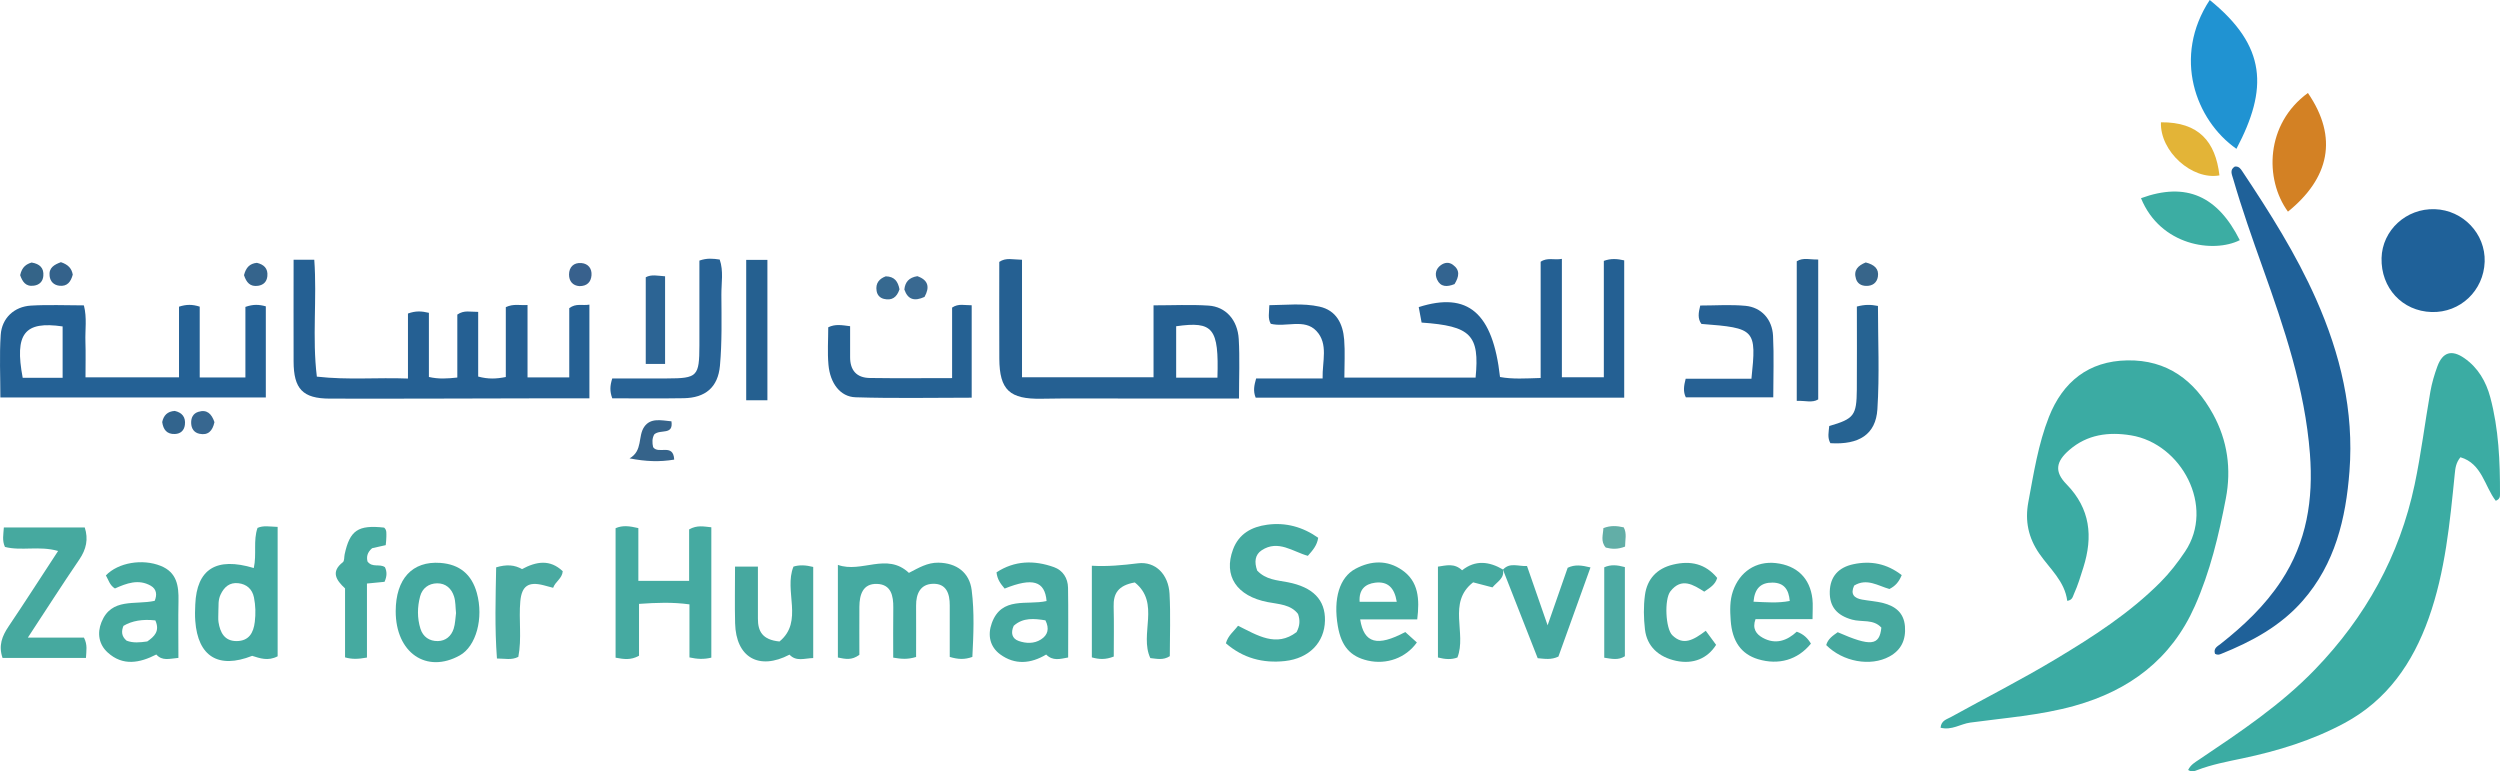 <?xml version="1.0" encoding="UTF-8"?>
<svg id="Layer_2" data-name="Layer 2" xmlns="http://www.w3.org/2000/svg" viewBox="0 0 668.68 206.3">
  <defs>
    <style>
      .cls-1 {
        fill: #46a99e;
      }

      .cls-2 {
        fill: #3baca3;
      }

      .cls-3 {
        fill: #346488;
      }

      .cls-4 {
        fill: #276295;
      }

      .cls-5 {
        fill: #44a9a0;
      }

      .cls-6 {
        fill: #256092;
      }

      .cls-7 {
        fill: #396991;
      }

      .cls-8 {
        fill: #34628b;
      }

      .cls-9 {
        fill: #35648c;
      }

      .cls-10 {
        fill: #376790;
      }

      .cls-11 {
        fill: #256093;
      }

      .cls-12 {
        fill: #45aaa0;
      }

      .cls-13 {
        fill: #2c6494;
      }

      .cls-14 {
        fill: #3baba3;
      }

      .cls-15 {
        fill: #246093;
      }

      .cls-16 {
        fill: #246195;
      }

      .cls-17 {
        fill: #32648d;
      }

      .cls-18 {
        fill: #46a89f;
      }

      .cls-19 {
        fill: #37658a;
      }

      .cls-20 {
        fill: #366990;
      }

      .cls-21 {
        fill: #46aaa0;
      }

      .cls-22 {
        fill: #256193;
      }

      .cls-23 {
        fill: #26608f;
      }

      .cls-24 {
        fill: #45a9a0;
      }

      .cls-25 {
        fill: #45a9a1;
      }

      .cls-26 {
        fill: #d38124;
      }

      .cls-27 {
        fill: #266194;
      }

      .cls-28 {
        fill: #336490;
      }

      .cls-29 {
        fill: #35638a;
      }

      .cls-30 {
        fill: #4baaa3;
      }

      .cls-31 {
        fill: #62aea7;
      }

      .cls-32 {
        fill: #e3b437;
      }

      .cls-33 {
        fill: #38618d;
      }

      .cls-34 {
        fill: #45aa9f;
      }

      .cls-35 {
        fill: #44aaa0;
      }

      .cls-36 {
        fill: #3cada3;
      }

      .cls-37 {
        fill: #256090;
      }

      .cls-38 {
        fill: #1f6199;
      }

      .cls-39 {
        fill: #49aaa1;
      }

      .cls-40 {
        fill: #45aaa1;
      }

      .cls-41 {
        fill: #2093d2;
      }

      .cls-42 {
        fill: #266392;
      }

      .cls-43 {
        fill: #46a99f;
      }

      .cls-44 {
        fill: #44aaa1;
      }
    </style>
  </defs>
  <g id="Layer_1-2" data-name="Layer 1">
    <g>
      <path class="cls-14" d="M519.05,194.64c.16-1.93,1.66-2.24,2.73-2.83,9.35-5.17,18.89-10.01,28.06-15.52,9.97-5.98,19.74-12.26,28.01-20.56,2.48-2.49,4.62-5.26,6.59-8.19,8.1-12.08-.97-28.9-14.47-31.1-6.03-.98-11.69-.23-16.47,3.9-3.64,3.14-4.05,5.83-.76,9.19,6.39,6.55,7.1,13.99,4.5,22.25-.75,2.39-1.47,4.78-2.51,7.07-.33,.72-.41,1.66-1.8,1.86-.67-5.28-4.69-8.59-7.48-12.64-2.93-4.25-3.87-8.72-2.93-13.77,1.44-7.71,2.64-15.51,5.52-22.81,3.7-9.35,10.58-14.93,20.97-15.1,10.65-.18,17.94,5.34,22.9,14.35,3.89,7.08,4.95,14.69,3.44,22.58-1.88,9.84-4.2,19.56-8.29,28.78-6.32,14.26-17.51,22.58-32.19,26.68-9.12,2.55-18.55,3.22-27.89,4.49-2.6,.35-4.94,2.14-7.94,1.37Z"/>
      <path class="cls-2" d="M585.27,205.94c.68-1.41,1.85-2.05,2.94-2.78,10.89-7.32,21.81-14.59,31-24.11,13.49-13.98,22.6-30.36,26.63-49.39,1.74-8.24,2.76-16.63,4.22-24.93,.4-2.28,1.07-4.55,1.87-6.73,1.41-3.82,3.82-4.57,7.23-2.19,3.65,2.54,5.8,6.26,6.92,10.46,2.26,8.46,2.62,17.15,2.6,25.86,0,.67,0,1.36-1.13,1.82-3-3.85-3.67-9.96-9.45-11.65-1.23,1.5-1.37,2.98-1.52,4.48-1.31,13.04-2.53,26.1-6.97,38.58-4.26,11.97-11.09,21.89-22.52,28.04-8.58,4.62-17.8,7.45-27.31,9.45-4.08,.86-8.18,1.63-12.1,3.13-.7,.27-1.4,.61-2.41-.03Z"/>
      <path class="cls-38" d="M592.45,174.87c-.48-1.49,.67-1.99,1.48-2.63,6.2-4.88,11.88-10.25,16.25-16.9,6.81-10.38,8.61-21.72,7.66-33.98-1.35-17.39-6.86-33.6-12.64-49.8-2.8-7.85-5.57-15.71-7.89-23.72-.33-1.16-1.01-2.4,.44-3.29,1.09-.13,1.56,.6,2.02,1.29,7.31,10.98,14.36,22.1,19.73,34.21,6.5,14.66,10.15,29.88,8.92,45.98-.97,12.66-3.83,24.76-12.54,34.69-5.95,6.78-13.62,10.89-21.82,14.19-.46,.18-.95,.35-1.61-.04Z"/>
      <path class="cls-38" d="M650.39,83.46c-7.84-.23-13.59-6.43-13.39-14.44,.19-7.43,6.61-13.33,14.24-13.07,7.58,.25,13.59,6.6,13.34,14.06-.26,7.73-6.54,13.68-14.19,13.45Z"/>
      <path class="cls-41" d="M591.04,0c15.28,12.37,15.61,23.78,7.14,39.81-11-7.72-17.11-24.64-7.14-39.81Z"/>
      <path class="cls-26" d="M617.3,24.87c8.23,12,5.66,22.85-5.34,31.74-6.31-8.69-6-23.47,5.34-31.74Z"/>
      <path class="cls-36" d="M572.66,53.01c12.17-4.45,20.54-.49,26.42,11.23-7.03,3.53-21.23,1.51-26.42-11.23Z"/>
      <path class="cls-32" d="M577.99,32.71c10.16-.09,14.59,5.18,15.65,14.2-7.31,1.33-15.94-6.41-15.65-14.2Z"/>
    </g>
    <g>
      <path class="cls-15" d="M428.98,100.91v-31.13c1.89-.7,3.57-.56,5.45-.14v36.73h-98.57c-.75-1.86-.38-3.36,.12-5.14h17.78c-.12-4.54,1.61-9.26-1.68-12.73-3.19-3.37-8.16-.89-12.18-1.89-.85-1.47-.42-2.94-.39-4.98,4.47-.04,8.98-.59,13.4,.38,4.51,.99,6.29,4.59,6.62,8.83,.26,3.32,.05,6.68,.05,10.16h35.1c1.1-11.42-1.26-13.8-14.44-14.72-.25-1.35-.51-2.75-.77-4.14,13.16-4.19,19.83,1.51,21.74,18.7,3.38,.62,6.83,.38,10.87,.26,0-5.31,0-10.53,0-15.76s0-10.28,0-15.33c1.82-1.23,3.6-.38,5.68-.77v31.67h11.22Z"/>
      <path class="cls-11" d="M78.52,69.48h5.54c.76,10.4-.59,20.77,.69,31.26,8.35,.94,16.09,.19,24.37,.51v-17.39c2.09-.76,3.63-.65,5.6-.19v17.16c2.64,.6,4.91,.44,7.6,.15v-16.84c1.85-1.27,3.46-.69,5.58-.72v17.3c2.69,.72,4.82,.63,7.39,.12v-18.69c2.08-.97,3.76-.43,5.81-.57v19.37h11.16v-18.52c1.85-1.4,3.49-.61,5.39-.95v25.06c-3.64,0-7.27,0-10.89,0-19.52,.03-39.03,.13-58.55,.08-7.26-.02-9.66-2.6-9.68-9.96-.03-8.94,0-17.88,0-27.2Z"/>
      <path class="cls-16" d="M47.88,100.92v-18.89c1.98-.64,3.55-.64,5.54-.01v18.94h12.22v-18.87c2.08-.74,3.65-.66,5.46-.15v24.38H.1c0-5.68-.28-11.23,.09-16.74,.3-4.5,3.6-7.57,8.08-7.84,4.66-.28,9.35-.06,14.17-.06,.86,3.34,.3,6.56,.41,9.74,.1,3.06,.02,6.13,.02,9.51h25.01Zm-31.13,.13v-13.74c-10.24-1.49-12.89,1.93-10.68,13.74h10.68Z"/>
      <path class="cls-6" d="M273.36,100.91h35.18v-19.24c5.16,0,9.96-.24,14.73,.07,4.58,.3,7.76,3.82,8.06,8.95,.3,5.09,.07,10.22,.07,15.9-10.57,0-20.92,0-31.28,0-7.18,0-14.37-.07-21.55,.06-8.5,.15-11.23-2.32-11.28-10.7-.05-8.65-.01-17.3-.01-25.9,1.8-1.22,3.55-.61,6.08-.57v31.43Zm52.27,.1c.4-13.27-1.13-15.14-11.04-13.75v13.75h11.04Z"/>
      <path class="cls-40" d="M245.04,175.72c-2.25,.68-3.84,.57-6.13,.18,0-4.36-.04-8.85,.02-13.34,.04-3.22-.58-6.26-4.36-6.38-3.79-.12-4.68,2.88-4.71,6.1-.03,4.39,0,8.78,0,12.86-2.08,1.56-3.77,1.12-5.75,.73v-24.78c6.36,2.29,13.07-3.44,19,2.14,2.59-1.34,4.95-2.78,7.89-2.73,4.84,.08,8.3,2.6,8.9,7.36,.75,5.94,.48,11.93,.18,17.85-2.04,.73-3.73,.69-6.05,0,0-4.49-.02-9.14,0-13.79,.02-3.14-.91-5.86-4.47-5.77-3.39,.08-4.56,2.67-4.53,5.85,.03,4.52,0,9.05,0,13.74Z"/>
      <path class="cls-40" d="M190.26,175.9c-2,.48-3.7,.41-5.85-.06v-14.19c-4.64-.63-8.81-.45-13.49-.13v13.87c-2.25,1.25-4.09,.92-6.27,.52v-34.63c1.87-.83,3.7-.59,6.09-.03v14.12h13.58v-13.77c2.15-1.21,3.87-.77,5.94-.57v34.87Z"/>
      <path class="cls-35" d="M336.24,152.59c2.32,2.49,5.35,2.59,8.19,3.14,6.74,1.3,10.08,4.7,9.96,10.26-.12,5.84-4.2,10.1-10.69,10.82-5.9,.65-11.25-.78-15.81-4.75,.6-2.12,2.09-3.14,3.25-4.69,5.17,2.56,10.23,5.85,15.66,1.7,.88-1.7,.98-3.12,.39-4.85-1.94-2.54-5.1-2.6-8.09-3.17-8.36-1.6-11.92-7.05-9.3-14.09,1.57-4.22,5.01-6.05,9.12-6.61,4.97-.68,9.55,.59,13.66,3.49-.3,2.04-1.45,3.34-2.77,4.83-4-1.1-7.93-4.39-12.34-1.49-1.8,1.18-2.02,3.13-1.22,5.4Z"/>
      <path class="cls-44" d="M67.88,151.93c.82-3.71-.19-7.32,1-10.73,1.56-.7,3.15-.35,5.38-.27v34.61c-2.59,1.36-4.79,.51-6.81-.12-9.05,3.57-14.52,.16-15.22-9.34-.11-1.46-.07-2.94,0-4.41,.4-9.44,5.58-12.77,15.65-9.74Zm-9.46,11.05c0,1.66-.11,2.55,.02,3.4,.44,2.82,1.62,5.13,4.9,5.09,3.23-.04,4.47-2.19,4.81-5.14,.26-2.19,.21-4.36-.22-6.52-.46-2.27-1.98-3.57-4.19-3.82-2.3-.26-3.77,.97-4.75,3.06-.73,1.55-.48,3.14-.57,3.92Z"/>
      <path class="cls-43" d="M23,175.98H.68c-1.14-3.32-.11-5.86,1.61-8.42,4.4-6.53,8.65-13.17,13.25-20.19-5.08-1.45-9.83,.06-14.22-1.08-.78-1.71-.41-3.31-.29-5.2H22.67c1,3.11,.41,5.83-1.46,8.57-4.52,6.63-8.85,13.4-13.76,20.88h15c1.02,1.98,.62,3.54,.54,5.45Z"/>
      <path class="cls-22" d="M254.66,101.13v-18.86c1.72-1.16,3.33-.59,5.24-.62v24.72c-10.36,0-20.73,.22-31.07-.11-4.09-.13-6.79-3.74-7.24-8.68-.3-3.32-.06-6.7-.06-10.04,1.89-.92,3.59-.58,5.85-.29,0,2.72,.02,5.46,0,8.21-.03,3.57,1.72,5.59,5.26,5.64,7.16,.11,14.33,.03,22.03,.03Z"/>
      <path class="cls-5" d="M484.8,165.6h-15.25c-.93,2.55,.19,4.03,1.95,5,3.42,1.88,6.5,.77,9.08-1.64,1.88,.67,2.95,1.79,3.79,3.19-3.51,4.34-8.63,5.83-14.16,4.16-4.47-1.36-6.91-4.75-7.3-10.37-.18-2.63-.28-5.26,.61-7.84,1.79-5.18,6.17-8.09,11.48-7.49,5.62,.64,9.13,4.01,9.77,9.58,.18,1.58,.03,3.2,.03,5.42Zm-15.78-4.66c3.47,.14,6.47,.43,9.69-.2-.27-3.1-1.55-4.87-4.59-4.91-3.1-.04-4.8,1.51-5.1,5.1Z"/>
      <path class="cls-34" d="M47.71,175.97c-2.4,.2-4.3,.9-5.9-.91-4.41,2.26-8.93,3.17-13-.53-2.37-2.14-2.86-5.16-1.68-8.1,2.66-6.64,9-4.57,14.24-5.72,.66-1.55,.56-3.12-1.04-4.04-3.29-1.88-6.49-.65-9.59,.73-1.4-.85-1.73-2.31-2.42-3.5,3.33-3.45,9.79-4.5,14.65-2.55,4.36,1.74,4.85,5.36,4.77,9.39-.1,4.96-.02,9.93-.02,15.21Zm-6.16-10.03q-5.11-.58-8.53,1.46c-.58,1.43-.57,2.78,.84,3.96,1.75,.68,3.62,.48,5.53,.21,1.88-1.31,3.44-2.74,2.16-5.63Z"/>
      <path class="cls-34" d="M379.07,165.68h-15.26c1.01,6.41,4.58,7.36,12.06,3.37,1,.9,2.06,1.85,3.1,2.79-2.95,4.15-8.09,6-13.12,4.85-4.7-1.08-7.1-3.85-8.02-9.23-1.26-7.36,.45-13.03,4.7-15.31,4.2-2.25,8.53-2.41,12.49,.33,4.42,3.06,4.71,7.72,4.05,13.19Zm-5.48-4.72c-.6-3.77-2.41-5.51-5.75-5.11-2.75,.34-4.41,1.89-4.18,5.11h9.93Z"/>
      <path class="cls-5" d="M105.84,163.45c.03-8.65,4.45-13.43,11.93-12.89,5.14,.37,8.39,3.05,9.77,8.03,1.87,6.75-.18,14.26-4.54,16.7-8.94,4.99-17.19-.71-17.16-11.84Zm16.14,.59c-.17-1.63-.1-3.15-.54-4.52-.67-2.1-2.21-3.53-4.53-3.5-2.28,.03-3.97,1.34-4.54,3.49-.76,2.85-.8,5.82,.09,8.66,.68,2.17,2.4,3.34,4.66,3.3,2.11-.04,3.59-1.34,4.22-3.29,.44-1.36,.45-2.86,.63-4.15Z"/>
      <path class="cls-24" d="M268.71,157.42c-1.11-1.31-1.97-2.45-2.17-4.34,4.84-3.16,10.06-3.29,15.38-1.38,2.36,.85,3.71,2.95,3.75,5.5,.1,6.15,.03,12.3,.03,18.66-2.18,.4-4.1,1-5.88-.79-4.08,2.45-8.34,2.85-12.3-.05-2.76-2.03-3.4-5.15-2.25-8.33,2.63-7.29,9.47-4.73,14.66-5.93-.46-5.36-3.72-6.35-11.22-3.33Zm2.44,9.94c-.88,1.91-.46,3.47,1.34,4.09,1.93,.67,4.08,.77,5.93-.41,1.85-1.18,2.32-2.87,1.2-5.12-2.99-.48-5.96-.79-8.46,1.44Z"/>
      <path class="cls-43" d="M303.52,155.79c-4.49,.79-5.74,3-5.65,6.44,.12,4.51,.03,9.03,.03,13.38-2.23,.87-3.91,.77-5.86,.22v-24.51c4.22,.25,8.26-.15,12.32-.65,4.71-.58,8.18,2.97,8.46,8.17,.3,5.55,.07,11.13,.07,16.67-1.78,1.15-3.5,.68-5.21,.51-2.99-6.37,2.76-14.74-4.16-20.24Z"/>
      <path class="cls-18" d="M217.51,176.01c-2.34,.06-4.53,1.02-6.34-.91-8.17,4.28-14.33,.76-14.55-8.41-.12-4.95-.02-9.91-.02-15.14h6.12c0,4.63,.02,9.27,0,13.9-.02,3.36,1.17,5.69,5.77,6.13,6.53-5.35,1.1-13.55,3.74-20.03,1.57-.49,3.27-.42,5.28,.09v24.37Z"/>
      <path class="cls-4" d="M163.76,106.53c-.69-1.89-.63-3.3,0-5.31,4.78,0,9.72,.01,14.67,0,8.12-.02,8.62-.54,8.64-8.84,.01-7.61,0-15.21,0-22.68,2.04-.72,3.62-.54,5.43-.28,1.07,3.07,.43,6.29,.45,9.44,.04,6.31,.18,12.66-.38,18.93-.52,5.84-3.94,8.62-9.68,8.72-6.31,.11-12.62,.03-19.13,.03Z"/>
      <path class="cls-43" d="M508.65,153.84c-.78,1.88-1.74,2.92-3.28,3.7-3-.82-6.05-3.01-9.44-.91-1.06,2.31,0,3.36,2.11,3.74,1.87,.34,3.79,.45,5.63,.92,3.21,.82,5.55,2.54,5.85,6.23,.28,3.59-.99,6.35-4.14,8.07-5.07,2.78-12.5,1.41-16.92-3.05,.45-1.66,1.79-2.54,3.08-3.44,8.85,3.87,11.17,3.63,11.67-1.23-2.13-2.35-5.23-1.41-7.84-2.14-4-1.12-6.06-3.41-5.96-7.5,.1-4.1,2.41-6.49,6.31-7.32,4.66-.99,8.95-.18,12.94,2.92Z"/>
      <path class="cls-27" d="M468.46,101.31c1.38-13.24,1.07-13.56-13.38-14.67-1.05-1.42-.8-2.97-.31-4.92,4.01,0,8.09-.3,12.1,.08,4.24,.4,7.15,3.6,7.37,8.02,.27,5.38,.06,10.79,.06,16.45h-23.39c-.75-1.52-.54-3.04-.04-4.97h17.59Z"/>
      <path class="cls-25" d="M402.03,152.33c1.83-1.98,4.05-.8,6.4-.94,1.77,5.1,3.52,10.13,5.51,15.86,1.97-5.63,3.69-10.57,5.37-15.39,1.92-.9,3.62-.69,6.1-.09-2.93,8.14-5.8,16.13-8.58,23.85-1.97,.92-3.57,.6-5.54,.43-3.08-7.85-6.21-15.82-9.34-23.8l.08,.09Z"/>
      <path class="cls-1" d="M456.24,168.71c1.02,1.39,1.88,2.57,2.77,3.77-2.31,3.67-6.15,5.24-10.68,4.28-4.73-1.01-7.83-3.89-8.35-8.41-.35-3.03-.41-6.18,0-9.2,.58-4.29,3.19-7.11,7.53-8.14,4.63-1.11,8.64-.26,11.79,3.57-.52,1.83-1.93,2.61-3.46,3.67-2.9-1.82-6.06-3.91-9.05-.09-1.68,2.15-1.3,9.99,.51,11.75,2.9,2.83,5.6,1.34,8.95-1.2Z"/>
      <path class="cls-12" d="M98.14,175.88c-2.41,.43-3.99,.48-5.85-.05v-18.45c-2.39-2.21-3.86-4.46-.58-7.01,.43-.34,.32-1.38,.47-2.09,1.39-6.44,3.59-7.93,10.56-7.16,.78,.67,.58,1.6,.6,2.45,.01,.71-.1,1.43-.17,2.24-1.4,.31-2.64,.59-3.64,.82-1.36,1.17-1.52,2.38-1.23,3.56,1.31,1.74,3.26,.51,4.66,1.52,.57,1.19,.56,2.43-.11,3.91-1.35,.13-2.77,.27-4.7,.46v19.79Z"/>
      <path class="cls-42" d="M496.67,81.99c2.17-.58,3.75-.53,5.63-.16,0,9.2,.44,18.44-.15,27.63-.43,6.77-4.95,9.55-12.57,9.08-.86-1.47-.44-3.05-.31-4.59,6.64-1.94,7.32-2.79,7.38-9.76,.06-7.33,.01-14.66,.01-22.2Z"/>
      <path class="cls-37" d="M199.59,69.51h5.67v37.55h-5.67v-37.55Z"/>
      <path class="cls-23" d="M480.58,107.21v-37.33c1.73-1.08,3.62-.39,5.74-.47v37.42c-1.59,.99-3.48,.29-5.74,.39Z"/>
      <path class="cls-39" d="M132.7,151.75c2.86-.85,4.96-.65,6.92,.47,3.83-2.05,7.49-2.68,10.9,.57-.16,1.97-1.93,2.68-2.57,4.43-.96-.26-1.77-.49-2.58-.69-4.02-1.02-5.82,.17-6.2,4.3-.45,4.95,.43,9.96-.53,14.86-1.84,.94-3.54,.44-5.72,.44-.62-8.25-.36-16.24-.21-24.38Z"/>
      <path class="cls-21" d="M401.95,152.24c.61,2.39-1.43,3.27-2.76,4.87-1.45-.38-2.96-.77-5.17-1.35-6.96,5.39-1.66,13.63-4.2,20.1-1.57,.61-3.26,.5-5.21,0v-24.3c2.21-.32,4.39-1,6.46,.98,3.57-2.84,7.26-2.37,10.96-.2,0,0-.08-.08-.08-.08Z"/>
      <path class="cls-30" d="M434.61,151.68v23.85c-1.75,1.11-3.45,.71-5.52,.39v-24.18c1.79-.8,3.46-.62,5.52-.06Z"/>
      <path class="cls-13" d="M177.89,97.35h-5.17v-23.19c1.52-.84,3.23-.38,5.17-.26v23.44Z"/>
      <path class="cls-29" d="M175.03,116.14c-.66,1.07-.59,2.36-.34,3.46,1.41,2.04,5.41-1.18,5.64,3.33-3.84,.65-7.54,.53-11.94-.33,3.6-2.04,2.16-5.92,3.94-8.46,1.69-2.4,4.4-1.73,7.26-1.45,.57,3.8-2.89,2.05-4.56,3.46Z"/>
      <path class="cls-31" d="M434.66,146.2c-2.04,.79-3.58,.66-5.16,.26-1.47-1.67-.69-3.48-.64-5.2,1.97-.77,3.64-.61,5.44-.21,.89,1.64,.37,3.33,.36,5.15Z"/>
      <path class="cls-10" d="M57.36,112.91c-.51,2.4-1.74,3.6-4.03,3.11-1.41-.3-2.15-1.36-2.2-2.84-.05-1.46,.53-2.6,1.93-3.03,2.27-.7,3.53,.49,4.3,2.76Z"/>
      <path class="cls-33" d="M154.99,76.53c-1.8-.12-2.79-1.33-2.79-3.08,0-2.01,1.25-3.27,3.32-3.09,1.83,.16,2.83,1.48,2.69,3.28-.14,1.75-1.15,2.9-3.22,2.89Z"/>
      <path class="cls-9" d="M65.27,73.58c.52-2.04,1.53-3.09,3.44-3.28,1.82,.43,3.02,1.45,2.8,3.57-.15,1.47-1.01,2.35-2.47,2.57-2.14,.32-3.15-.9-3.78-2.86Z"/>
      <path class="cls-19" d="M499.04,70.2c2.33,.59,3.59,1.73,3.24,3.83-.27,1.61-1.45,2.49-3.16,2.44-1.3-.03-2.3-.63-2.69-1.87-.73-2.31,.5-3.56,2.62-4.41Z"/>
      <path class="cls-3" d="M5.39,73.61c.49-2.26,1.69-2.97,3.06-3.39,2.18,.35,3.33,1.46,3.14,3.59-.13,1.49-1.05,2.4-2.53,2.6-2.25,.32-3.08-1.15-3.67-2.81Z"/>
      <path class="cls-20" d="M240.59,77.38c-.74,2.25-2.11,3.05-4.15,2.57-1.09-.26-1.79-1.02-1.97-2.12-.35-2.1,.73-3.29,2.45-3.92,2.33,.05,3.26,1.36,3.67,3.46Z"/>
      <path class="cls-17" d="M43.38,112.91c.38-1.81,1.39-2.87,3.36-3,1.95,.43,2.98,1.66,2.71,3.74-.19,1.47-1.13,2.37-2.65,2.43-2.18,.1-3.14-1.19-3.41-3.18Z"/>
      <path class="cls-8" d="M16.28,70.12c2.01,.67,2.9,1.71,3.18,3.34-.5,1.84-1.42,3.24-3.63,2.96-1.45-.19-2.39-1.12-2.56-2.59-.27-2.25,1.26-3.05,3.01-3.7Z"/>
      <path class="cls-28" d="M389.04,75.99c-2.03,.82-3.73,.78-4.65-1.19-.66-1.41-.39-2.88,.98-3.87,1.02-.74,2.17-.89,3.24-.11,1.96,1.42,1.68,3.14,.43,5.18Z"/>
      <path class="cls-7" d="M245.37,73.87c2.93,1.03,3.37,2.94,1.91,5.55-2.67,1.21-4.45,.75-5.39-1.98,.2-1.97,1.2-3.21,3.48-3.57Z"/>
    </g>
  </g>
</svg>